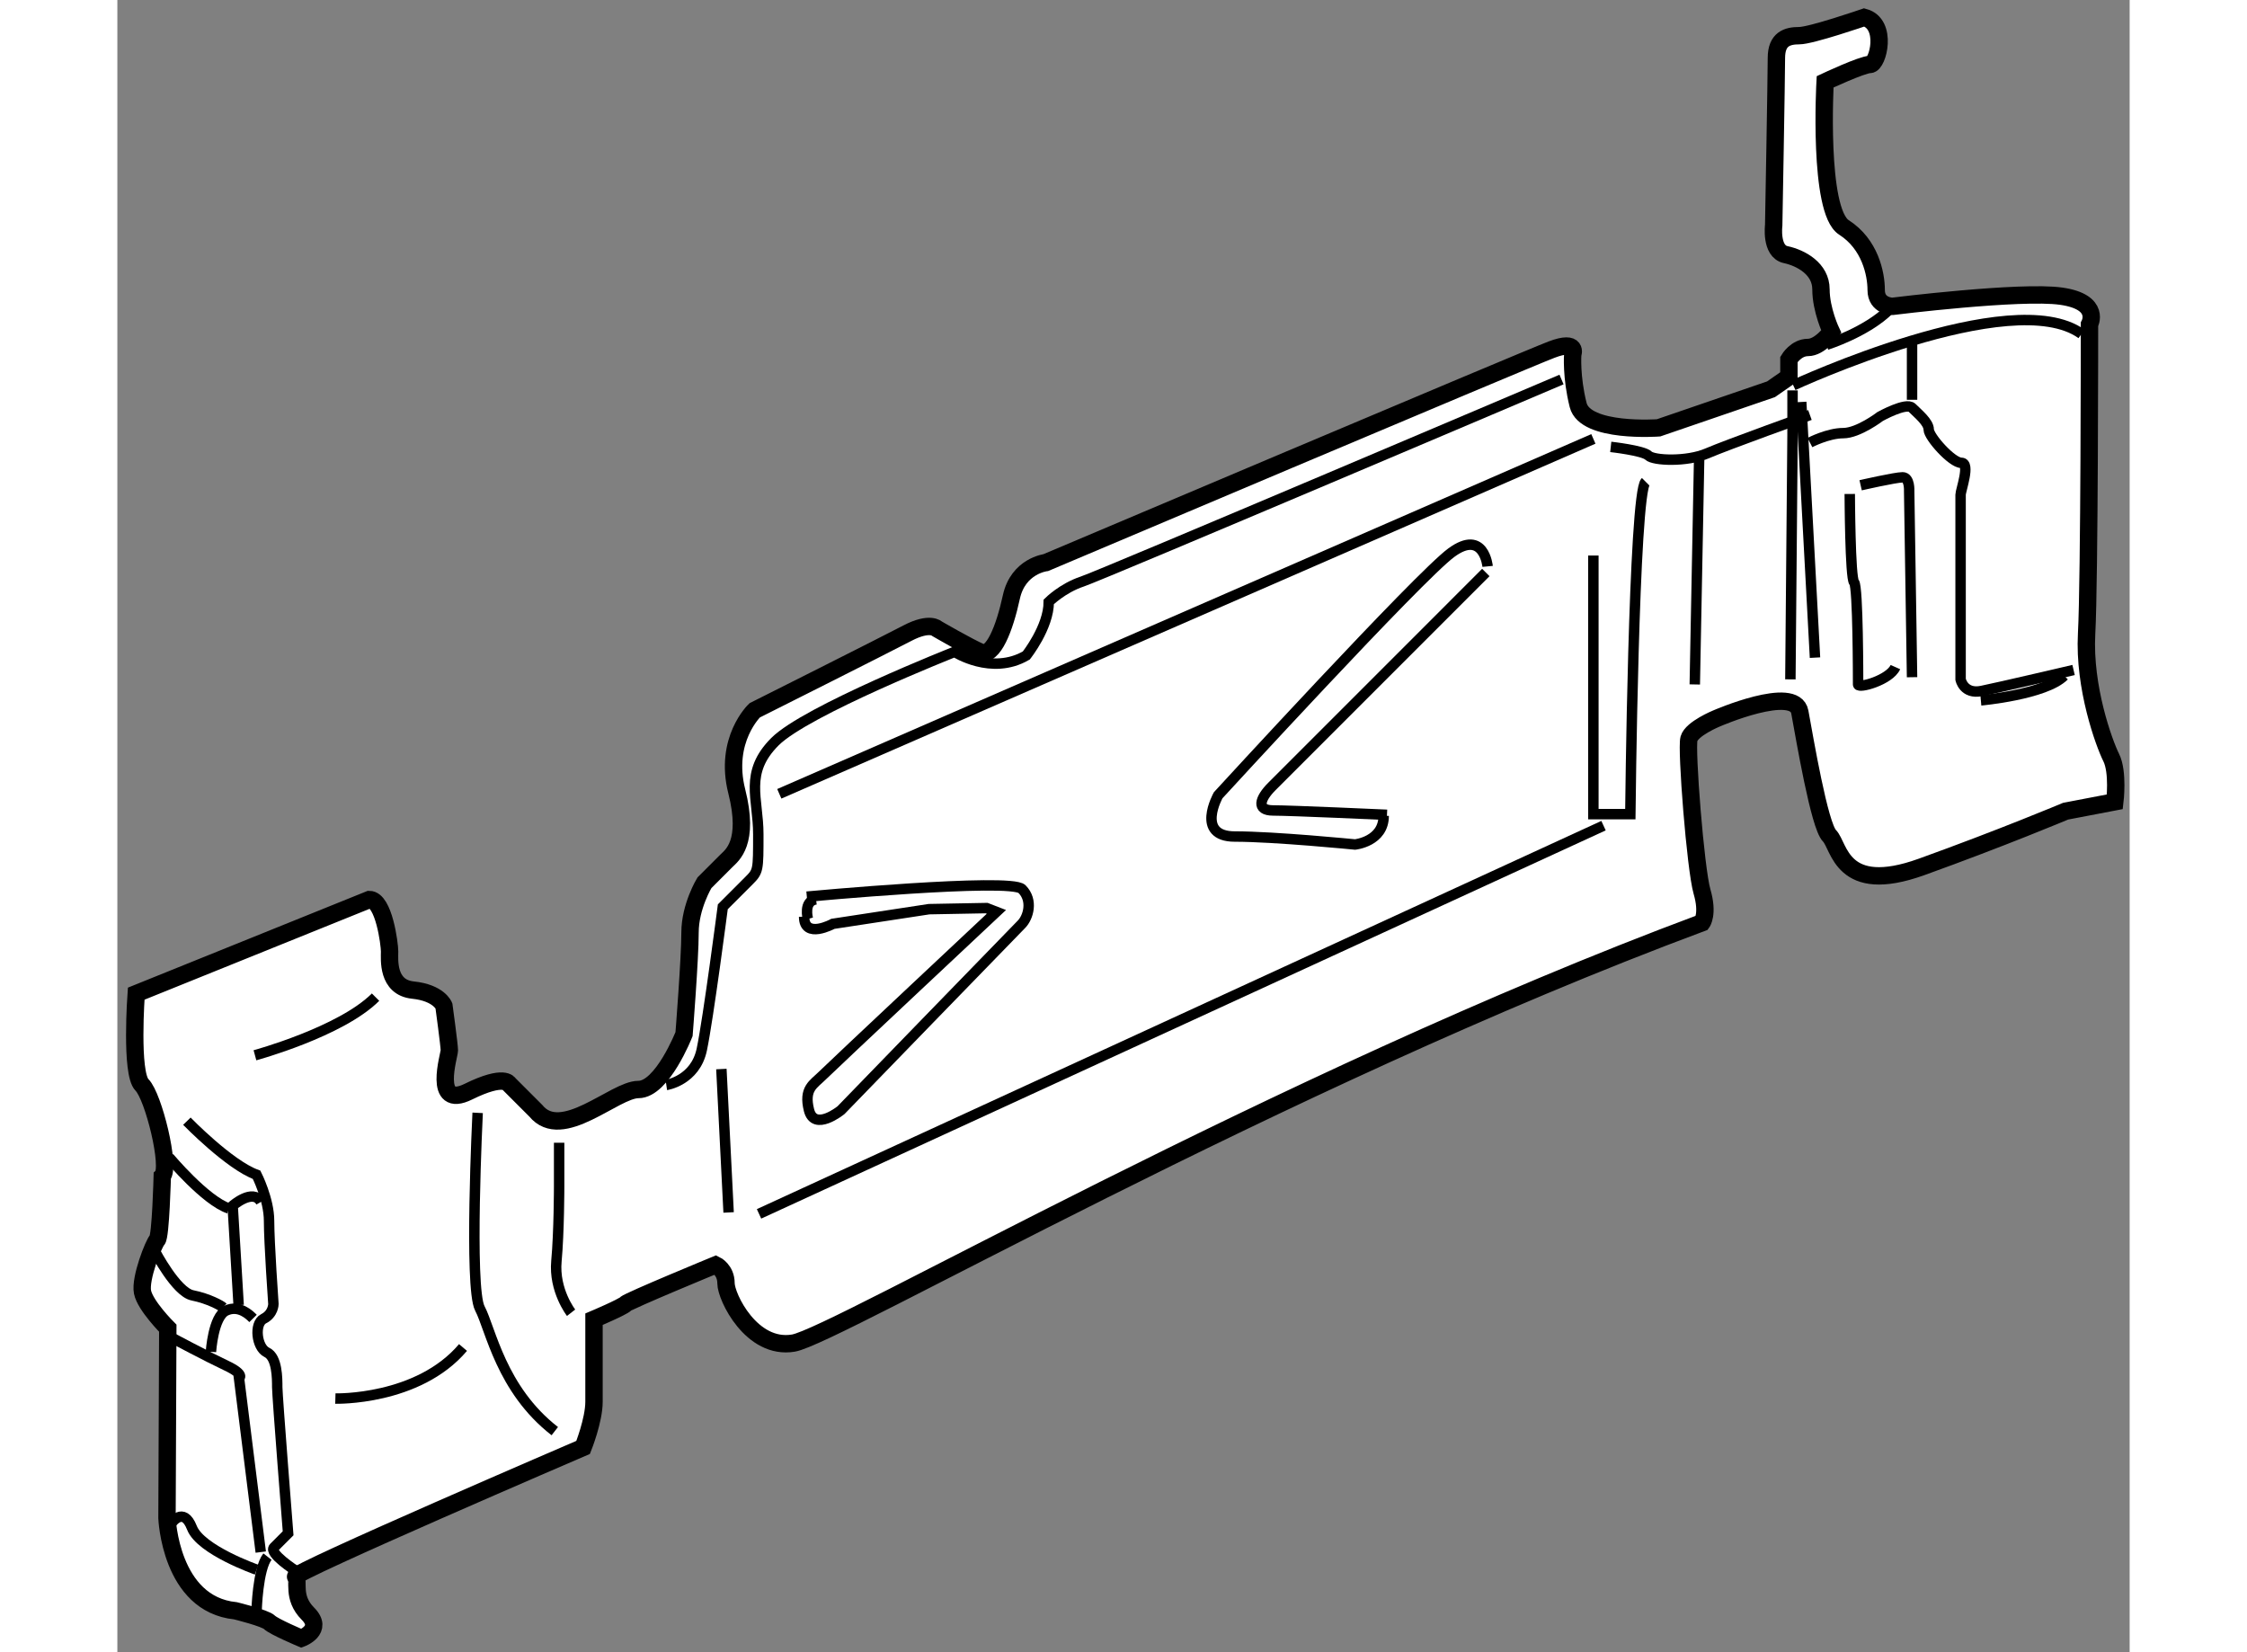<?xml version="1.0" encoding="utf-8"?>
<!-- Generator: Adobe Illustrator 15.1.0, SVG Export Plug-In . SVG Version: 6.00 Build 0)  -->
<!DOCTYPE svg PUBLIC "-//W3C//DTD SVG 1.1//EN" "http://www.w3.org/Graphics/SVG/1.1/DTD/svg11.dtd">
<svg version="1.1" xmlns="http://www.w3.org/2000/svg" xmlns:xlink="http://www.w3.org/1999/xlink" x="0px" y="0px" width="244.8px"
	 height="180px" viewBox="21.542 60.458 57.884 47.526" enable-background="new 0 0 244.8 180" xml:space="preserve">
	
<rect x="21.542" y="60.458" width="57.884" height="47.526" fill="#808080" stroke="none"/>
	
<g><path fill="#FFFFFF" stroke="#000000" stroke-width="0.5" d="M28.792,86.333l-6.708,2.708c0,0-0.167,2.292,0.167,2.625
				c0.333,0.334,0.833,2.375,0.583,2.625c0,0-0.044,1.732-0.146,1.834s-0.5,1.109-0.422,1.5s0.727,1.039,0.727,1.039l-0.023,5.461
				c0,0,0.094,2.479,1.969,2.667c0,0,0.854,0.208,0.979,0.333s0.917,0.459,0.917,0.459s0.656-0.24,0.188-0.709
				s-0.24-0.948-0.354-1.063s8.271-3.719,8.271-3.719s0.313-0.781,0.313-1.313s0-2.375,0-2.375s0.813-0.344,0.906-0.438
				s2.594-1.125,2.594-1.125s0.297,0.141,0.297,0.531s0.734,1.922,1.938,1.719S54.875,91.563,67.125,87c0,0,0.188-0.25,0-0.896
				S66.667,82,66.75,81.708s0.792-0.583,0.792-0.583s2.25-0.979,2.396-0.188s0.563,3.271,0.854,3.563s0.333,1.729,2.646,0.896
				s4.146-1.604,4.146-1.604L79,83.521c0,0,0.104-0.854-0.104-1.271s-0.792-2.021-0.708-3.563s0.083-8.896,0.083-8.896
				s0.354-0.646-0.813-0.813s-4.854,0.292-4.854,0.292s-0.469,0-0.469-0.469S71.958,67.479,71.208,67s-0.542-4.188-0.542-4.188
				s1.063-0.5,1.292-0.5s0.521-1.167-0.167-1.354c0,0-1.526,0.526-1.87,0.526s-0.656,0.094-0.656,0.641s-0.078,4.813-0.078,4.813
				s-0.094,0.75,0.344,0.844s1.016,0.406,1.016,1S70.844,70,70.844,70s-0.328,0.453-0.672,0.453s-0.547,0.344-0.547,0.344v0.5
				l-0.516,0.359l-3.234,1.109c0,0-2.109,0.156-2.313-0.656s-0.156-1.453-0.156-1.453s0.172-0.438-0.609-0.141
				S48.25,76.641,48.25,76.641s-0.797,0.094-0.992,0.992s-0.523,1.742-0.883,1.586s-1.25-0.672-1.25-0.672s-0.203-0.219-0.859,0.125
				s-4.391,2.219-4.391,2.219s-0.891,0.844-0.516,2.328s-0.141,1.844-0.297,2s-0.633,0.633-0.633,0.633s-0.414,0.68-0.414,1.43
				s-0.172,2.922-0.172,2.922s-0.625,1.594-1.313,1.594s-2.203,1.531-2.953,0.609l-0.766-0.766c0,0-0.125-0.297-1.172,0.219
				s-0.547-1.047-0.547-1.188s-0.156-1.281-0.156-1.281s-0.141-0.375-0.891-0.453s-0.672-0.891-0.672-1.109
				S29.208,86.333,28.792,86.333z"></path><path fill="none" stroke="#000000" stroke-width="0.3" d="M23.542,92.709c0,0,1.224,1.26,2.005,1.541c0,0,0.359,0.703,0.359,1.328
				s0.125,2.391,0.125,2.391s0,0.281-0.281,0.422s-0.203,0.828,0.094,0.969s0.297,0.75,0.297,1s0.313,4.203,0.313,4.203
				s-0.242,0.242-0.406,0.406s0.625,0.672,0.625,0.672"></path><path fill="none" stroke="#000000" stroke-width="0.3" d="M25.547,106.797c0,0,0.031-1.203,0.313-1.563"></path><path fill="none" stroke="#000000" stroke-width="0.3" d="M25.547,105.609c0,0-1.609-0.563-1.859-1.203s-0.594-0.125-0.594-0.125"></path><path fill="none" stroke="#000000" stroke-width="0.3" d="M25.667,105.104l-0.625-5c0,0,0.187-0.104-0.365-0.364
				s-1.573-0.803-1.573-0.803"></path><path fill="none" stroke="#000000" stroke-width="0.3" d="M24.234,99.344c0,0,0.063-1.016,0.438-1.188s0.68,0.133,0.773,0.227"></path><path fill="none" stroke="#000000" stroke-width="0.3" d="M25.031,98l-0.172-2.859c0,0,0.585-0.514,0.813-0.109"></path><path fill="none" stroke="#000000" stroke-width="0.3" d="M22.625,96.453c0,0,0.609,1.172,1.078,1.266s0.828,0.297,0.875,0.344"></path><path fill="none" stroke="#000000" stroke-width="0.3" d="M23.031,93.75c0,0,1.047,1.25,1.719,1.469"></path><path fill="none" stroke="#000000" stroke-width="0.3" d="M25.5,90.813c0,0,2.469-0.672,3.469-1.672"></path><path fill="none" stroke="#000000" stroke-width="0.3" d="M27.813,100.688c0,0,2.375,0.063,3.672-1.469"></path><path fill="none" stroke="#000000" stroke-width="0.3" d="M31.906,92.469c0,0-0.25,5.031,0.063,5.625s0.609,2.328,2.156,3.531"></path><path fill="none" stroke="#000000" stroke-width="0.3" d="M34.594,98.219c0,0-0.5-0.641-0.422-1.484s0.078-2.156,0.078-2.156
				v-1.25"></path><line fill="none" stroke="#000000" stroke-width="0.3" x1="38.917" y1="91.209" x2="39.125" y2="95.334"></line><line fill="none" stroke="#000000" stroke-width="0.3" x1="40" y1="95.375" x2="64.292" y2="84.208"></line><path fill="none" stroke="#000000" stroke-width="0.3" d="M37.333,91.667c0,0,0.833-0.124,1.021-1.021s0.604-4.104,0.604-4.104
				s0.479-0.479,0.75-0.75s0.271-0.292,0.271-1.333s-0.417-1.771,0.479-2.667s5.167-2.583,5.167-2.583s1.063,0.687,2.063,0.104
				c0,0,0.646-0.813,0.646-1.542c0,0,0.396-0.396,0.958-0.583s13.792-5.813,13.792-5.813"></path><line fill="none" stroke="#000000" stroke-width="0.3" x1="64" y1="73.083" x2="40.583" y2="83.292"></line><path fill="none" stroke="#000000" stroke-width="0.3" d="M41.375,86.25c0,0,5.859-0.547,6.188-0.219s0.18,0.82-0.016,1.016
				s-5.188,5.344-5.188,5.344s-0.766,0.625-0.922,0s0.133-0.742,0.391-1s5-4.703,5-4.703l-0.281-0.109l-1.656,0.031l-2.766,0.422
				c0,0-0.828,0.453-0.828-0.203"></path><path fill="none" stroke="#000000" stroke-width="0.3" d="M41.406,86.891c0,0-0.141-0.516,0.234-0.563"></path><path fill="none" stroke="#000000" stroke-width="0.3" d="M58.063,83.896c0,0-2.771-0.125-3.271-0.125s-0.386-0.343-0.042-0.688
				s6.156-6.157,6.156-6.157"></path><path fill="none" stroke="#000000" stroke-width="0.3" d="M60.958,76.75c0,0-0.104-1.083-1.042-0.396s-6.708,6.979-6.708,6.979
				s-0.667,1.188,0.479,1.188s3.458,0.229,3.458,0.229s0.823-0.084,0.823-0.823"></path><path fill="none" stroke="#000000" stroke-width="0.3" d="M64,76.438v7.438h1.063c0,0,0.094-9.219,0.438-9.563"></path><line fill="none" stroke="#000000" stroke-width="0.3" x1="66.917" y1="80.146" x2="67.042" y2="73.688"></line><path fill="none" stroke="#000000" stroke-width="0.3" d="M64.5,73.313c0,0,0.938,0.104,1.083,0.25s1.104,0.188,1.688-0.063
				s2.958-1.104,2.958-1.104"></path><polyline fill="none" stroke="#000000" stroke-width="0.3" points="69.729,71.688 69.729,72.979 69.667,80 		"></polyline><line fill="none" stroke="#000000" stroke-width="0.3" x1="70.375" y1="79.375" x2="69.979" y2="72.021"></line><path fill="none" stroke="#000000" stroke-width="0.3" d="M70.229,73.188c0,0,0.521-0.271,0.958-0.271s1.063-0.479,1.063-0.479
				s0.75-0.417,0.917-0.25s0.479,0.417,0.479,0.625s0.667,0.958,0.938,0.958s-0.021,0.792-0.021,0.917s0,5.313,0,5.313
				s0.084,0.438,0.604,0.333s2.646-0.604,2.646-0.604"></path><path fill="none" stroke="#000000" stroke-width="0.3" d="M75.146,80.604c0,0,1.854-0.167,2.396-0.708"></path><path fill="none" stroke="#000000" stroke-width="0.3" d="M73.167,79.938l-0.083-5.354c0,0,0.021-0.396-0.188-0.396
				s-1.208,0.229-1.208,0.229"></path><path fill="none" stroke="#000000" stroke-width="0.3" d="M71.375,74.667c0,0,0.01,2.427,0.125,2.542s0.115,2.813,0.115,2.938
				s0.906-0.125,1.073-0.5"></path><path fill="none" stroke="#000000" stroke-width="0.3" d="M69.75,71.542c0,0,6.291-2.917,8.292-1.479"></path><line fill="none" stroke="#000000" stroke-width="0.3" x1="73.167" y1="71.958" x2="73.167" y2="70.257"></line><path fill="none" stroke="#000000" stroke-width="0.3" d="M70.708,70.375c0,0,1.157-0.364,1.813-1.021"></path></g>


</svg>
